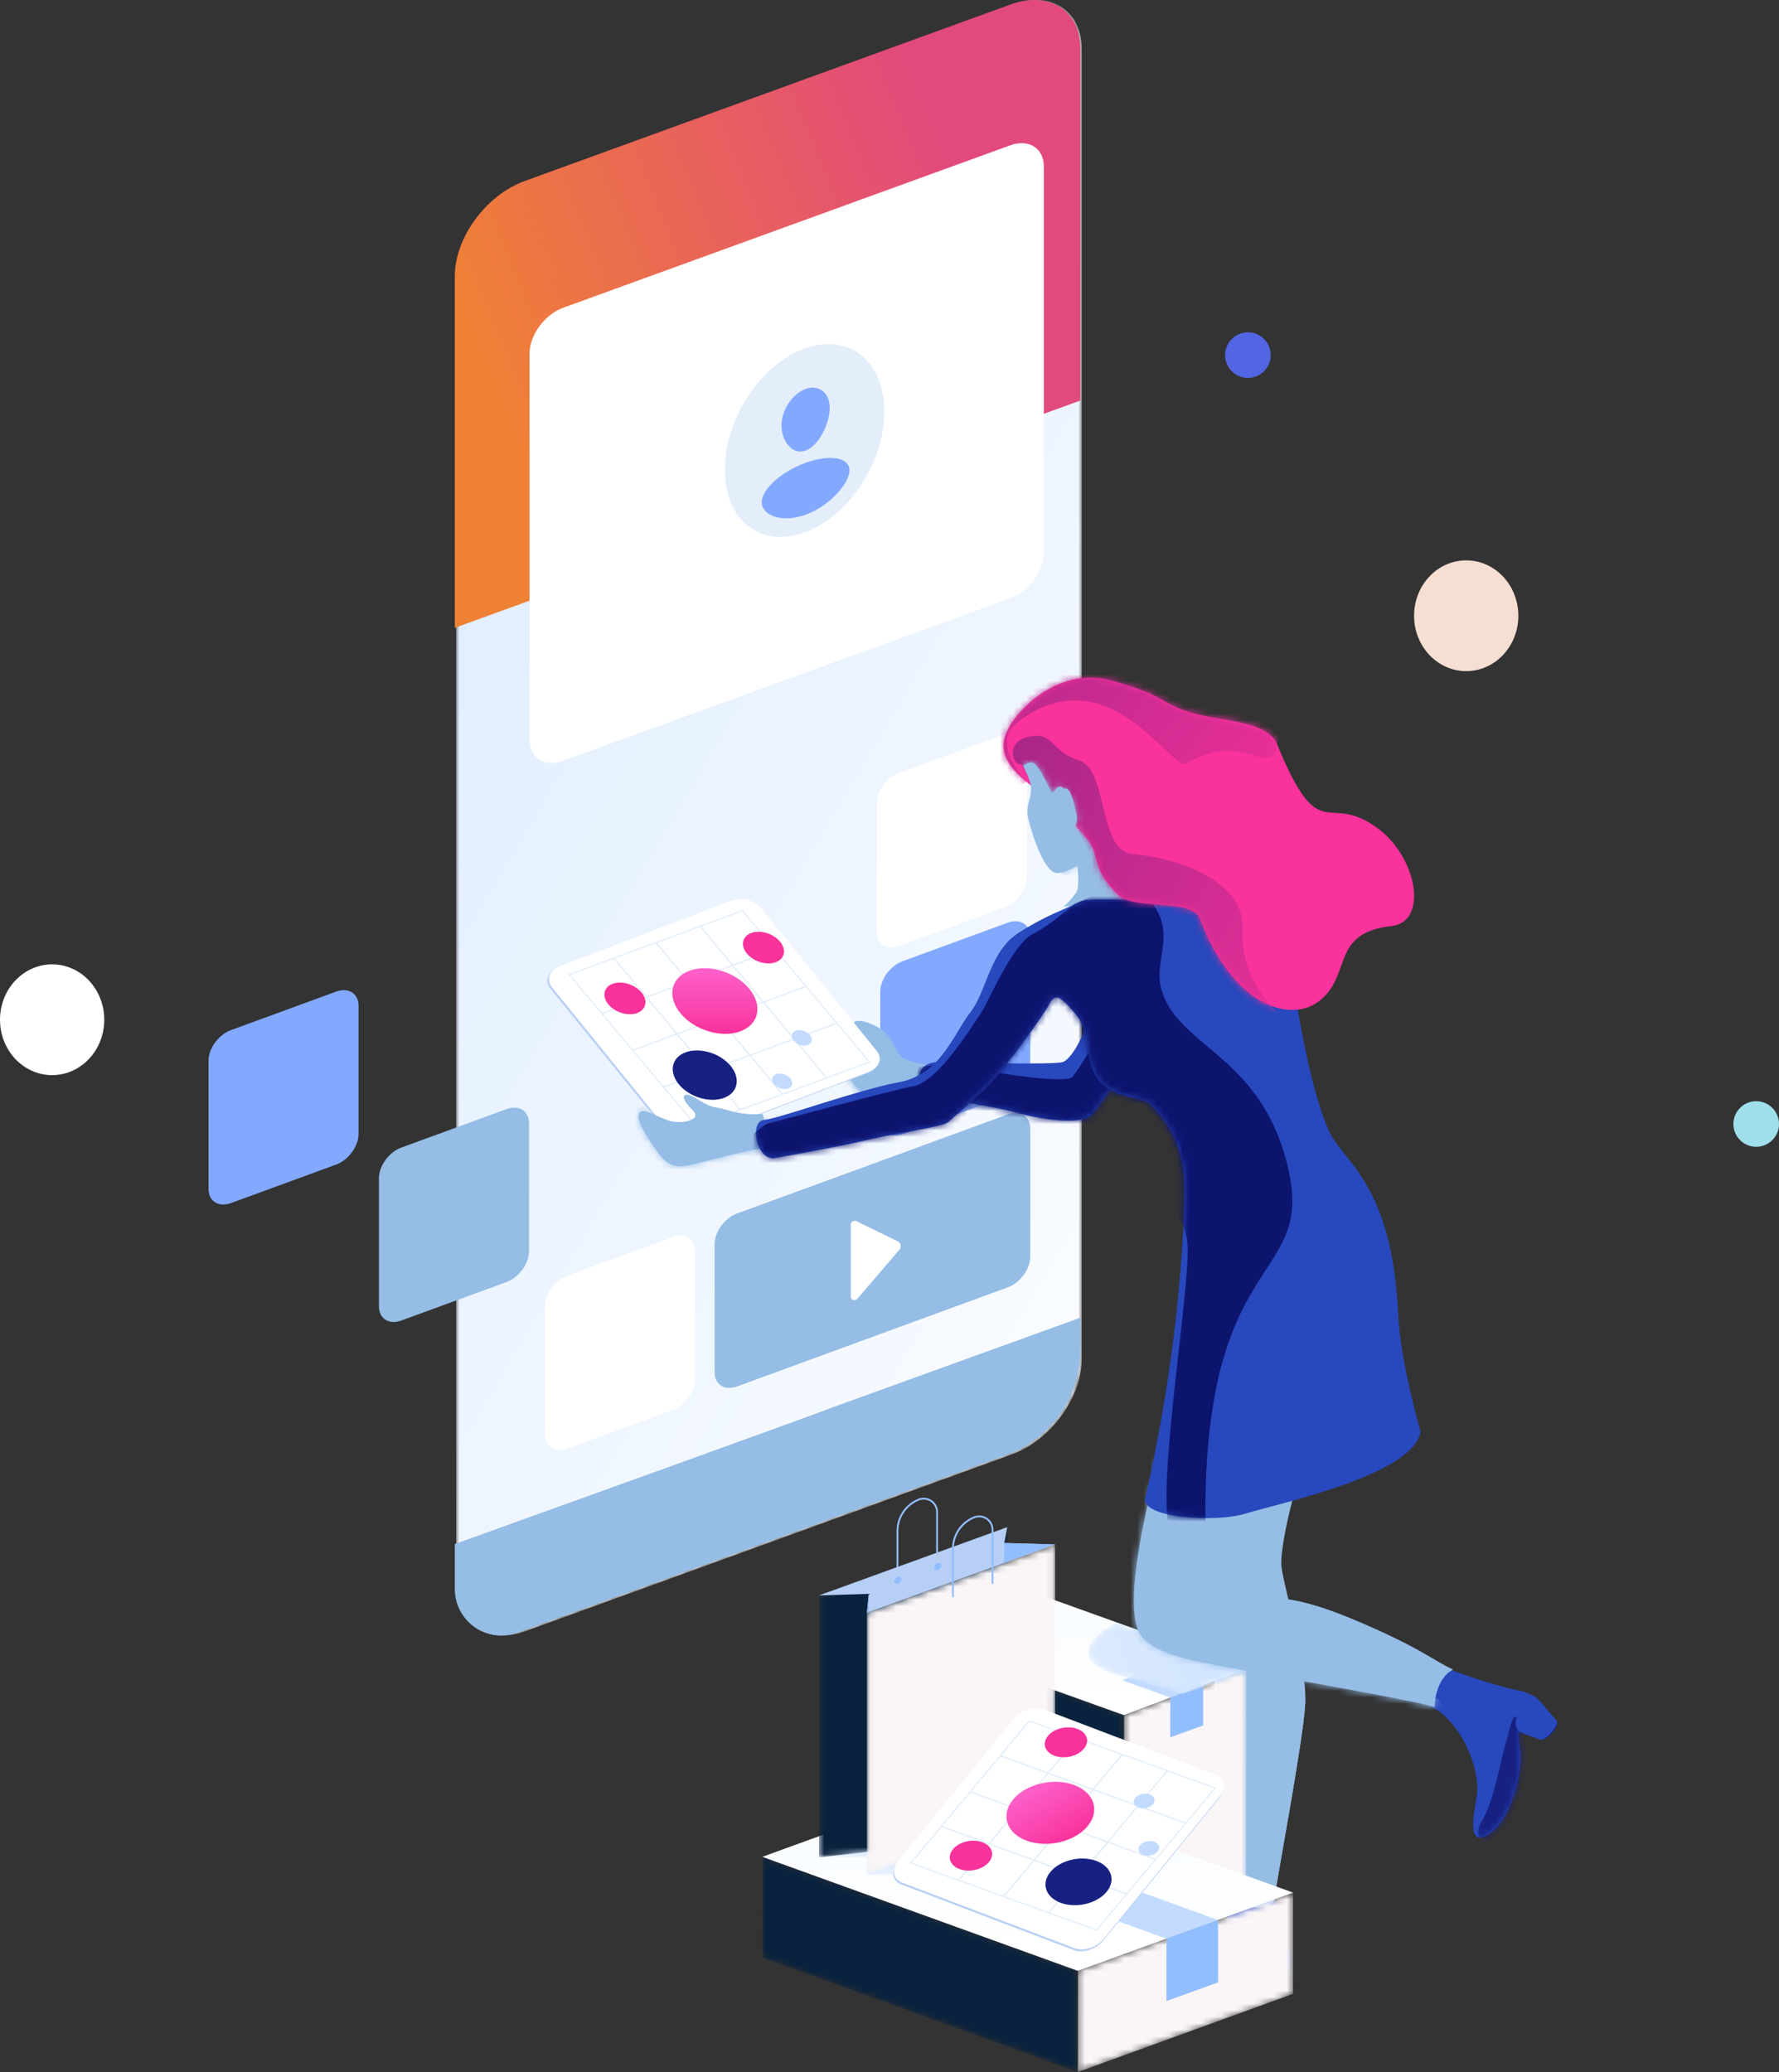 <svg xmlns="http://www.w3.org/2000/svg" width="273" height="318" fill="none"><rect width="100%" height="100%" fill="#333333" stroke="none"/><mask id="a" width="96" height="251" x="70" y="0" maskUnits="userSpaceOnUse" style="mask-type:luminance"><path fill="#fff" fill-rule="evenodd" d="M155.287.69 80.714 27.8C74.797 29.95 70 36.485 70 42.396v201.108c0 5.909 4.797 8.957 10.714 6.806l74.573-27.109c5.917-2.152 10.713-8.687 10.713-14.597V7.496C166 2.87 163.064 0 158.951 0c-1.143 0-2.376.222-3.664.69z" clip-rule="evenodd"/></mask><g mask="url(#a)"><path fill="url(#b)" fill-rule="evenodd" d="M155.287.69 80.714 27.8C74.797 29.95 70 36.485 70 42.396v201.108c0 5.909 4.797 8.957 10.714 6.806l74.573-27.109c5.917-2.152 10.713-8.687 10.713-14.597V7.496C166 2.87 163.064 0 158.951 0c-1.143 0-2.376.222-3.664.69z" clip-rule="evenodd"/></g><path fill="url(#c)" fill-rule="evenodd" d="M165.783 61.47 69.795 96.353V42.375c0-5.907 4.797-12.44 10.713-14.589L155.07.69c5.916-2.15 10.712.895 10.712 6.802V61.47z" clip-rule="evenodd"/><path fill="#fff" fill-rule="evenodd" d="m155.018 91.823-68.584 24.924c-2.858 1.038-5.174-.433-5.174-3.286V54.275c0-2.854 2.316-6.009 5.174-7.047l68.584-24.924c2.858-1.039 5.174.433 5.174 3.286v59.187c0 2.853-2.316 6.008-5.174 7.046z" clip-rule="evenodd"/><path fill="#E3EEFA" fill-rule="evenodd" d="M135.709 63.16c0-7.795-5.481-12.122-12.243-9.665-6.761 2.457-12.242 10.768-12.242 18.563 0 7.796 5.481 12.124 12.242 9.666 6.762-2.457 12.243-10.768 12.243-18.563z" clip-rule="evenodd"/><path fill="#83A9FF" fill-rule="evenodd" d="M127.328 62.616c0-2.357-1.658-3.666-3.703-2.923-2.045.743-3.703 3.257-3.703 5.614 0 2.358 1.658 4.59 3.703 3.846 2.045-.743 3.703-4.18 3.703-6.537zm3.03 9.561c0-1.986-3.015-2.5-6.733-1.15-3.718 1.352-6.732 4.057-6.732 6.043 0 1.986 3.014 3.277 6.732 1.926 3.718-1.351 6.733-4.834 6.733-6.82z" clip-rule="evenodd"/><path fill="#95BDE5" fill-rule="evenodd" d="M127.458 216.098c.005.132-57.663 20.859-57.663 20.859v6.913c0 4.945 4.922 8.385 9.575 6.694l75.156-27.312a17.082 17.082 0 0 0 11.257-16.051v-4.967l-38.325 13.864z" clip-rule="evenodd"/><path fill="#fff" fill-rule="evenodd" d="m137.983 145.166 16.134-5.906c1.902-.697 3.444-2.801 3.444-4.7v-19.666c0-1.899-1.542-2.874-3.444-2.178l-16.134 5.906c-1.902.697-3.444 2.801-3.444 4.7v19.666c0 1.899 1.542 2.874 3.444 2.178zM87.06 222.315l16.135-5.907c1.902-.696 3.444-2.801 3.444-4.7v-19.665c0-1.9-1.542-2.875-3.444-2.179l-16.134 5.907c-1.903.696-3.445 2.8-3.445 4.7v19.666c0 1.899 1.543 2.874 3.445 2.178z" clip-rule="evenodd"/><path fill="#83A9FF" fill-rule="evenodd" d="m154.654 141.603-16.134 5.906c-1.902.697-3.444 2.801-3.444 4.701v19.665c0 1.899 1.542 2.875 3.444 2.178l16.134-5.907c1.902-.696 3.444-2.8 3.444-4.7v-19.665c0-1.899-1.542-2.875-3.444-2.178z" clip-rule="evenodd"/><path fill="#95BDE5" fill-rule="evenodd" d="m77.729 170.21-16.134 5.906c-1.902.697-3.444 2.801-3.444 4.7v19.666c0 1.899 1.542 2.874 3.444 2.178l16.134-5.907c1.901-.696 3.444-2.8 3.444-4.699v-19.666c0-1.899-1.543-2.874-3.444-2.178z" clip-rule="evenodd"/><path fill="#83A9FF" fill-rule="evenodd" d="m51.578 152.185-16.134 5.907c-1.902.696-3.444 2.8-3.444 4.7v19.665c0 1.9 1.542 2.875 3.444 2.179l16.134-5.907c1.902-.696 3.444-2.8 3.444-4.7v-19.666c0-1.899-1.542-2.874-3.444-2.178z" clip-rule="evenodd"/><path fill="#95BDE5" fill-rule="evenodd" d="m154.654 171.026-41.549 15.211c-1.903.696-3.445 2.8-3.445 4.7v19.665c0 1.899 1.542 2.875 3.445 2.178l41.549-15.211c1.902-.695 3.444-2.8 3.444-4.699v-19.666c0-1.899-1.542-2.874-3.444-2.178z" clip-rule="evenodd"/><path fill="#fff" fill-rule="evenodd" d="M130.545 188.005v10.967a.57.57 0 0 0 1.005.371l6.485-7.572a.811.811 0 0 0-.261-1.258l-6.307-3.082a.64.64 0 0 0-.922.574z" clip-rule="evenodd"/><path fill="#94BDE5" fill-rule="evenodd" d="M186 140.741c-1.344 9.93-19.016 28.992-19.9 29.48-.884.488-9.235.081-12.362-.705-3.126-.786-11.622-1.397-14.206-1.376-2.583.021-4.933.457-6.245.127-1.311-.33-3.463-3.358-3.594-4.181-.131-.822-1.581-3.675-.075-4.506 1.158-.64 3.05-.197 3.05-.197s-.229-.645-1.487-1.502c-.854-.583-.245-2.112 3.06-.485 2.546 1.252 2.926 3.201 3.533 4.143.608.943 1.634 1.398 3.946 1.782 2.313.385 14.196-.196 20.659.285 6.464.482 11.595-26.408 14.808-28.758l8.813 5.893z" clip-rule="evenodd"/><path fill="#2848BD" fill-rule="evenodd" d="M192 302.395s.378 1.919.515 2.94c.138 1.021 4.159.725 4.321.06.214-.882 1.218-3.185 1.162-4.145-.057-.958-5.998 1.145-5.998 1.145z" clip-rule="evenodd"/><path fill="#2848BD" fill-rule="evenodd" d="M189.128 291c0 4.774-3.917 7.032-6.07 7.817-2.153.784-4.604 0-6.661 2.061-2.057 2.061 4.408 4.122 7.248 4.122 2.841 0 5.877-2.552 9.404-1.963 3.526.589 5.289-.785 4.897-3.141-.391-2.355-2.252-8.244-2.252-8.244l-6.566-.652z" clip-rule="evenodd"/><mask id="d" width="57" height="36" x="129" y="135" maskUnits="userSpaceOnUse" style="mask-type:luminance"><path fill="#fff" fill-rule="evenodd" d="M162.404 164.094c-3.383-.255-8.251-.215-12.452-.176-3.818.037-7.085.073-8.185-.113-2.309-.388-3.334-.849-3.941-1.803-.608-.953-.987-2.924-3.53-4.192-3.302-1.645-3.91-.099-3.056.491 1.257.868 1.484 1.521 1.484 1.521s-1.889-.449-3.046.199c-1.504.841-.055 3.726.075 4.558.131.832 2.28 3.896 3.59 4.23 1.31.334 3.658-.107 6.239-.128 2.581-.021 11.068.596 14.19 1.392 3.125.795 11.466 1.207 12.349.713.883-.495 18.536-19.778 19.879-29.825L177.197 135c-3.211 2.377-8.336 29.581-14.793 29.094z" clip-rule="evenodd"/></mask><g mask="url(#d)"><path fill="#95BDE5" fill-rule="evenodd" d="M132.725 159.821c2.521 2.549 4.384 4.267 2.475 5.768 2.504.248 19.49.248 22.71.248 3.221 0 10.59-6.016 10.59-6.016l10.809 6.444-16.037 10.555L129 174.435l-5.918-10.047 2.621-5.299 7.022.732z" clip-rule="evenodd"/></g><path fill="#B7CFF5" fill-rule="evenodd" d="m133.059 164.722-26.093 9.992c-1.629.624-3.711.192-4.648-.964l-17.864-22.043c-.938-1.157-.376-2.601 1.253-3.225l26.093-9.992c1.629-.624 3.71-.192 4.648.965l17.864 22.042c.937 1.157.377 2.601-1.253 3.225z" clip-rule="evenodd"/><path fill="#fff" fill-rule="evenodd" d="m133.293 164.518-26.092 9.992c-1.63.625-3.711.192-4.649-.964l-17.863-22.042c-.938-1.158-.378-2.601 1.252-3.226l26.093-9.992c1.629-.624 3.711-.192 4.648.965l17.864 22.042c.937 1.157.377 2.601-1.253 3.225z" clip-rule="evenodd"/><path fill="#E3EEFA" fill-rule="evenodd" d="m87.516 149.621 19.364 23.076 26.398-9.739-19.364-23.076-26.398 9.739zm19.303 23.308-.044-.052-19.59-23.344.132-.048 26.658-9.835 19.633 23.396-.131.048-26.658 9.835z" clip-rule="evenodd"/><path fill="#E3EEFA" fill-rule="evenodd" d="m120.016 168.037-19.436-23.308.164-.138 19.436 23.307-.164.139zm-6.502 2.334-19.436-23.307.163-.138 19.437 23.307-.164.138zm13.31-4.801-19.436-23.308.163-.138 19.437 23.307-.164.139z" clip-rule="evenodd"/><path fill="#E3EEFA" fill-rule="evenodd" d="m101.873 166.939-.074-.201 26.594-9.812.074.202-26.594 9.811zm-4.736-5.643-.073-.202 26.593-9.811.074.202-26.594 9.811zm-4.736-5.643-.074-.202 26.594-9.812.074.202-26.594 9.812z" clip-rule="evenodd"/><path fill="#172182" fill-rule="evenodd" d="M112.087 163.546c1.622 1.933 1.172 4.151-1.003 4.953-2.176.802-5.255-.113-6.876-2.046-1.622-1.933-1.173-4.149 1.003-4.953 2.176-.802 5.254.114 6.876 2.046z" clip-rule="evenodd"/><path fill="#C2DBFF" fill-rule="evenodd" d="M124.284 158.818c.511.609.37 1.308-.315 1.56-.686.253-1.655-.036-2.166-.644-.51-.609-.369-1.307.316-1.56.686-.253 1.655.036 2.165.644zm-3.01 6.667c.511.609.37 1.307-.315 1.559-.686.253-1.655-.035-2.166-.644-.51-.608-.369-1.306.316-1.559.685-.253 1.655.036 2.165.644z" clip-rule="evenodd"/><path fill="#F9329C" fill-rule="evenodd" d="M98.422 152.296c1.04 1.239.751 2.66-.644 3.175-1.394.515-3.368-.073-4.407-1.312-1.04-1.239-.752-2.66.643-3.174 1.395-.515 3.368.072 4.408 1.311zm21.267-7.799c1.039 1.239.751 2.66-.643 3.174-1.395.515-3.369-.072-4.408-1.311-1.04-1.239-.752-2.66.643-3.175 1.395-.514 3.368.073 4.408 1.312z" clip-rule="evenodd"/><path fill="url(#e)" fill-rule="evenodd" d="M114.938 151.696c2.156 2.57 1.559 5.517-1.334 6.585-2.893 1.067-6.985-.151-9.141-2.72-2.156-2.569-1.559-5.517 1.334-6.584 2.892-1.068 6.985.15 9.141 2.719z" clip-rule="evenodd"/><path fill="#95BDE5" fill-rule="evenodd" d="M180.986 200.165c-.199 5.258-.655 9.281-.613 13.323.219 21.434 3.476 24.251 3.896 29.267.499 5.962 2.051 13.518 2.051 14.472 0 .954 2.909 28.104 2.524 33.623-.194 2.783 6.515 2.142 6.713.663.592-4.407 4.406-24.218 4.738-30.047.334-5.829-3.192-17.559-3.636-20.951-.444-3.391 3.253-18.087 5.8-21.078 6.478-7.608 10.959-12.22 9.129-21.758-1.83-9.539-30.602 2.486-30.602 2.486z" clip-rule="evenodd"/><path fill="#95BDE5" fill-rule="evenodd" d="M180.986 200.165c-.199 5.258-.655 9.281-.613 13.323.219 21.434 3.476 24.251 3.896 29.267.499 5.962 2.051 13.518 2.051 14.472 0 .954 2.909 28.104 2.524 33.623-.194 2.783 6.515 2.142 6.713.663.592-4.407 4.406-24.218 4.738-30.047.334-5.829-6.076-16.513-6.519-19.905-.444-3.392 6.136-19.133 8.683-22.124 6.478-7.608 10.959-12.22 9.129-21.758-1.83-9.539-30.602 2.486-30.602 2.486z" clip-rule="evenodd"/><mask id="f" width="20" height="40" x="172" y="256" maskUnits="userSpaceOnUse" style="mask-type:luminance"><path fill="#fff" fill-rule="evenodd" d="m172.488 263.213-.032 32.358 18.758-7.084.033-32.358-18.759 7.084z" clip-rule="evenodd"/></mask><g mask="url(#f)"><path fill="#FAF5F6" fill-rule="evenodd" d="m172.488 263.213-.032 32.358 18.758-7.084.033-32.358-18.759 7.084z" clip-rule="evenodd"/></g><mask id="g" width="42" height="48" x="131" y="248" maskUnits="userSpaceOnUse" style="mask-type:luminance"><path fill="#fff" fill-rule="evenodd" d="m172.488 263.213-.032 32.358-40.635-14.747.032-32.197 40.635 14.586z" clip-rule="evenodd"/></mask><g mask="url(#g)"><path fill="#09223D" fill-rule="evenodd" d="m172.488 263.213-.032 32.358-40.635-14.747.032-32.197 40.635 14.586z" clip-rule="evenodd"/></g><path fill="#fff" fill-rule="evenodd" d="m172.472 263.213 18.759-7.084-40.636-14.586-18.759 7.084 40.636 14.586z" clip-rule="evenodd"/><mask id="h" width="61" height="23" x="131" y="241" maskUnits="userSpaceOnUse" style="mask-type:luminance"><path fill="#fff" fill-rule="evenodd" d="m172.472 263.213 18.759-7.084-40.636-14.586-18.759 7.084 40.636 14.586z" clip-rule="evenodd"/></mask><g mask="url(#h)"><path fill="url(#i)" fill-rule="evenodd" d="m172.472 263.213 18.759-7.084-40.636-14.586-18.759 7.084 40.636 14.586z" clip-rule="evenodd"/></g><path fill="#C2DBFF" fill-rule="evenodd" d="m179.584 260.527 5.048-1.834-7.4-2.674-5.048 1.834 7.4 2.674z" clip-rule="evenodd"/><path fill="#91BEFF" fill-rule="evenodd" d="m179.584 260.527 5.048-1.834v6.105l-5.048 1.834v-6.105z" clip-rule="evenodd"/><mask id="j" width="34" height="28" x="165" y="290" maskUnits="userSpaceOnUse" style="mask-type:luminance"><path fill="#fff" fill-rule="evenodd" d="M165.416 302.459 165.4 318l33.019-11.995.016-15.541-33.019 11.995z" clip-rule="evenodd"/></mask><g mask="url(#j)"><path fill="#FAF5F6" fill-rule="evenodd" d="M165.416 302.459 165.4 318l33.019-11.995.016-15.541-33.019 11.995z" clip-rule="evenodd"/></g><mask id="k" width="49" height="34" x="117" y="284" maskUnits="userSpaceOnUse" style="mask-type:luminance"><path fill="#fff" fill-rule="evenodd" d="M117 300.432 165.4 318l.016-15.541-48.4-17.491-.016 15.464z" clip-rule="evenodd"/></mask><g mask="url(#k)"><path fill="#09223D" fill-rule="evenodd" d="M117 300.432 165.4 318l.016-15.541-48.4-17.491-.016 15.464z" clip-rule="evenodd"/></g><path fill="#fff" fill-rule="evenodd" d="m117.008 284.968 48.4 17.491 33.019-11.995-48.4-17.491-33.019 11.995z" clip-rule="evenodd"/><mask id="l" width="82" height="31" x="117" y="272" maskUnits="userSpaceOnUse" style="mask-type:luminance"><path fill="#fff" fill-rule="evenodd" d="m117.008 284.968 48.4 17.491 33.019-11.995-48.4-17.491-33.019 11.995z" clip-rule="evenodd"/></mask><g mask="url(#l)"><path fill="url(#m)" fill-rule="evenodd" d="m117.008 284.968 48.4 17.491 33.019-11.995-48.4-17.491-33.019 11.995z" clip-rule="evenodd"/></g><path fill="#C2DBFF" fill-rule="evenodd" d="m178.999 297.534 7.918-2.876-11.606-4.194-7.917 2.876 11.605 4.194z" clip-rule="evenodd"/><path fill="#91BEFF" fill-rule="evenodd" d="m178.999 297.534 7.917-2.876v9.574l-7.917 2.876v-9.574z" clip-rule="evenodd"/><mask id="n" width="48" height="14" x="125" y="274" maskUnits="userSpaceOnUse" style="mask-type:luminance"><path fill="#fff" fill-rule="evenodd" d="m153.11 274.245 11.089 3.931 8.289 3.006-18.876 6.534h-20.581v-2.666h-7.35l27.429-10.805z" clip-rule="evenodd"/></mask><g mask="url(#n)"><path fill="url(#o)" fill-rule="evenodd" d="M125.681 285.05h7.35v2.666h20.581l18.876-6.534-8.289-3.006-11.089-3.931-27.429 10.805z" clip-rule="evenodd"/></g><path fill="#91BEFF" fill-rule="evenodd" d="M137.861 240.907h-.286v-5.914a5.378 5.378 0 0 1 3.305-4.963 2.211 2.211 0 0 1 2.077.193c.617.409.987 1.093.987 1.832v6.81h-.286v-6.81c0-.643-.321-1.239-.859-1.594a1.918 1.918 0 0 0-1.807-.169 5.093 5.093 0 0 0-3.131 4.701v5.914z" clip-rule="evenodd"/><mask id="p" width="30" height="52" x="125" y="234" maskUnits="userSpaceOnUse" style="mask-type:luminance"><path fill="#fff" fill-rule="evenodd" d="M125.681 244.848v40.202l10.528-1.211 18.361-9.267V234.37l-28.889 10.478z" clip-rule="evenodd"/></mask><g mask="url(#p)"><path fill="#09223D" fill-rule="evenodd" d="M125.681 244.848v40.202l10.528-1.211 18.361-9.267V234.37l-28.889 10.478z" clip-rule="evenodd"/></g><path fill="#B7CFF5" fill-rule="evenodd" d="m161.921 237.036-28.89 10.478.291-2.904-7.641.238 28.889-10.478-.459 2.444 7.81.222z" clip-rule="evenodd"/><path fill="#91BEFF" fill-rule="evenodd" d="m154.112 236.796-.018 3.061 7.827-2.839-7.809-.222z" clip-rule="evenodd"/><mask id="q" width="29" height="51" x="133" y="237" maskUnits="userSpaceOnUse" style="mask-type:luminance"><path fill="#fff" fill-rule="evenodd" d="M133.031 247.514v40.201l28.89-10.477v-40.202l-28.89 10.478z" clip-rule="evenodd"/></mask><g mask="url(#q)"><path fill="#FAF5F6" fill-rule="evenodd" d="M133.031 247.514v40.201l28.89-10.477v-40.202l-28.89 10.478z" clip-rule="evenodd"/></g><path fill="#91BEFF" fill-rule="evenodd" d="M133.322 244.61v2.798l-.291.106.291-2.904zm4.804-1.77c.232-.252.269-.594.082-.766-.186-.172-.527-.107-.759.144-.232.251-.269.593-.082.766.187.171.526.107.759-.144zm6.108-2.11c.232-.251.269-.594.082-.766-.187-.171-.526-.107-.759.144-.232.251-.269.594-.082.766.187.172.526.107.759-.144zm1.998 4.421a.142.142 0 0 1-.143-.143v-7.291a5.375 5.375 0 0 1 3.306-4.964 2.207 2.207 0 0 1 3.063 2.025v8.189a.143.143 0 0 1-.286 0v-8.189a1.92 1.92 0 0 0-2.666-1.763 5.093 5.093 0 0 0-3.131 4.702v7.291c0 .08-.064.143-.143.143z" clip-rule="evenodd"/><path fill="#B7CFF5" fill-rule="evenodd" d="m186.99 276.086-17.669 21.706c-1.104 1.356-3.126 2.026-4.517 1.497l-26.496-10.081c-1.391-.529-1.624-2.057-.52-3.412l17.669-21.706c1.104-1.356 3.125-2.026 4.517-1.497l26.496 10.08c1.39.529 1.623 2.058.52 3.413z" clip-rule="evenodd"/><path fill="#fff" fill-rule="evenodd" d="m187.092 275.793-17.67 21.706c-1.103 1.356-3.125 2.025-4.516 1.496l-26.496-10.08c-1.391-.529-1.624-2.057-.521-3.412l17.67-21.707c1.103-1.355 3.125-2.025 4.516-1.496l26.496 10.08c1.391.529 1.624 2.057.521 3.413z" clip-rule="evenodd"/><path fill="#E3EEFA" fill-rule="evenodd" d="m139.926 285.872 28.314 10.222 18.061-21.641-28.314-10.221-18.061 21.64zm28.377 10.452-.065-.022-28.642-10.34.09-.107 18.238-21.853 28.707 10.362-.09.108-18.238 21.852z" clip-rule="evenodd"/><path fill="#E3EEFA" fill-rule="evenodd" d="m177.32 285.486-28.492-10.385.073-.202 28.493 10.385-.074.202zm-4.481 5.274-28.492-10.384.073-.202 28.493 10.384-.074.202zM182 279.943l-28.492-10.384.073-.202 28.492 10.384-.073.202z" clip-rule="evenodd"/><path fill="#E3EEFA" fill-rule="evenodd" d="m161.023 293.631-.165-.137 18.195-21.801.165.138-18.195 21.8zm-6.924-2.499-.165-.138 18.194-21.8.165.137-18.194 21.801zm-6.925-2.5-.165-.137 18.195-21.801.165.137-18.195 21.801z" clip-rule="evenodd"/><path fill="#172182" fill-rule="evenodd" d="M168.199 285.582c2.371.856 3.086 2.996 1.598 4.779-1.489 1.784-4.618 2.536-6.989 1.68-2.372-.856-3.087-2.995-1.598-4.779 1.488-1.784 4.617-2.536 6.989-1.68z" clip-rule="evenodd"/><path fill="#C2DBFF" fill-rule="evenodd" d="M176.43 275.386c.747.27.972.944.503 1.505-.469.562-1.454.799-2.2.529-.747-.27-.973-.943-.504-1.505.469-.562 1.454-.798 2.201-.529zm.71 7.266c.747.269.972.943.504 1.504-.469.562-1.454.799-2.201.529-.747-.269-.972-.943-.503-1.504.468-.562 1.454-.799 2.2-.529z" clip-rule="evenodd"/><path fill="#F9329C" fill-rule="evenodd" d="M150.727 282.716c1.52.549 1.979 1.921 1.024 3.064-.954 1.144-2.96 1.626-4.48 1.077-1.52-.549-1.979-1.92-1.024-3.064.954-1.143 2.96-1.626 4.48-1.077zm14.573-17.393c1.52.549 1.979 1.92 1.025 3.064-.955 1.143-2.961 1.625-4.48 1.077-1.521-.549-1.979-1.921-1.025-3.064.954-1.144 2.96-1.626 4.48-1.077z" clip-rule="evenodd"/><path fill="url(#r)" fill-rule="evenodd" d="M164.766 273.921c3.152 1.138 4.103 3.982 2.124 6.354-1.979 2.371-6.139 3.371-9.291 2.233-3.153-1.138-4.104-3.982-2.124-6.354 1.978-2.371 6.138-3.371 9.291-2.233z" clip-rule="evenodd"/><path fill="#94BDE5" fill-rule="evenodd" d="M117.044 170.966c-3.98.238-5.365-.754-7.154-1.003-1.788-.251-3.531-1.963-4.425-1.963-.894 0-.715.878.849 2.414 1.565 1.537-1.947 2.193-3.784 1.537-1.838-.657-3.934-1.976-4.411-1.156-.477.819.536 2.751 2.026 4.916 1.49 2.167 2.563 3.63 5.007 3.22 2.444-.41 11.332-3.045 12.461-2.609 1.128.436-.569-5.356-.569-5.356z" clip-rule="evenodd"/><mask id="s" width="20" height="11" x="98" y="168" maskUnits="userSpaceOnUse" style="mask-type:luminance"><path fill="#fff" fill-rule="evenodd" d="M106.314 170.414c1.565 1.537-1.947 2.194-3.784 1.537-1.838-.657-3.934-1.976-4.411-1.156-.477.819.536 2.751 2.026 4.917 1.49 2.165 2.563 3.629 5.007 3.219 2.443-.41 11.332-3.045 12.461-2.609 1.128.436-.569-5.356-.569-5.356-3.98.239-5.366-.754-7.154-1.003-1.788-.251-3.531-1.963-4.425-1.963-.894 0-.715.878.849 2.414z" clip-rule="evenodd"/></mask><g mask="url(#s)"><path fill="#95BDE5" fill-rule="evenodd" d="M99.927 170.864c2.876 2.824 5.387 4.052 8.073 3.091 2.687-.96 9.856-2.529 9.856-2.529l2.436 6.802-23.305 6.088-5.067-13.111 6.08-2.342 1.927 2.001z" clip-rule="evenodd"/></g><mask id="t" width="25" height="11" x="167" y="249" maskUnits="userSpaceOnUse" style="mask-type:luminance"><path fill="#fff" fill-rule="evenodd" d="M171.838 257.16c6.523 1.757 9.593 2.84 9.593 2.84L192 256.325 171.314 249c-5.678 3.182-5.999 6.405.524 8.16z" clip-rule="evenodd"/></mask><g mask="url(#t)"><path fill="url(#u)" fill-rule="evenodd" d="M171.838 257.16c6.523 1.757 9.593 2.84 9.593 2.84L192 256.325 171.314 249c-5.678 3.182-5.999 6.405.524 8.16z" clip-rule="evenodd"/></g><path fill="#2848BD" fill-rule="evenodd" d="M218.979 261.675c4.355 1.457 7.916 8.444 7.712 13.218-.08 1.857-1.808 7.752.816 7.049 3.746-1.004 6.325-9.166 5.746-13.63-.367-2.826-.321-2.056 1.534-4.233 1.986-2.331 1.722-4.015-2.207-4.754-3.754-.706-10.695-3.325-10.695-3.325L218 257.927l.979 3.748z" clip-rule="evenodd"/><mask id="v" width="18" height="26" x="218" y="256" maskUnits="userSpaceOnUse" style="mask-type:luminance"><path fill="#fff" fill-rule="evenodd" d="m218 257.927.979 3.748c4.355 1.457 7.916 8.444 7.712 13.218-.08 1.857-1.808 7.752.816 7.049 3.746-1.003 6.325-9.166 5.746-13.63-.367-2.826-.321-2.056 1.534-4.233 1.986-2.332 1.722-4.016-2.207-4.754-3.753-.707-10.695-3.325-10.695-3.325L218 257.927z" clip-rule="evenodd"/></mask><g mask="url(#v)"><path fill="#172182" fill-rule="evenodd" d="M232.36 263.438c-.784 1.554-.913 3.01-1.173 3.73-.828 2.297-1.715 8.765-3.802 12.356-2.552 4.394 4.773 4.08 5.373 4.655.6.576 2.071-3.106 2.071-3.106l4.176-14.444-6.645-3.191z" clip-rule="evenodd"/></g><path fill="#95BDE5" fill-rule="evenodd" d="M203.98 193c10.637 12.253-17.539 51.638-13.445 52.089 4.094.451 6.548-.978 17.054 3.404 10.506 4.38 12.85 6.678 15.411 7.726-2.86 1.485-2.86 5.781-2.86 5.781-1.887-.814-23.34-4.533-30.596-5.891-7.256-1.358-11.592-2.194-14.116-4.702-5.199-5.163 5.471-37.856 5.471-37.856L203.98 193z" clip-rule="evenodd"/><mask id="w" width="49" height="69" x="174" y="193" maskUnits="userSpaceOnUse" style="mask-type:luminance"><path fill="#fff" fill-rule="evenodd" d="M180.9 213.551s-10.671 32.693-5.472 37.856c2.524 2.508 6.86 3.344 14.116 4.702 7.256 1.358 28.709 5.077 30.597 5.891 0 0 0-4.296 2.859-5.781-2.561-1.049-4.905-3.346-15.411-7.726-7.939-3.311-11.28-3.305-14.205-3.298-.946.002-1.848.004-2.848-.106-4.094-.451 24.081-39.836 13.444-52.089l-23.08 20.551z" clip-rule="evenodd"/></mask><g mask="url(#w)"><path fill="#95BDE5" fill-rule="evenodd" d="M204.485 190.843c8.635 20.299-6.081 36.131-7.898 38.722-1.817 2.591-2.033 2.252-4.336 3.288-2.303 1.037-6.332 1.554-6.908 2.341-.576.787-3.67 12.042-2.993 13.054 1.149 1.717 5.728 6.369 12.492 7.727 6.765 1.358 25.948 4.794 25.948 4.794l11.436 20.219-77.792-20.219 3.199-49.913 46.852-20.013z" clip-rule="evenodd"/></g><path fill="#2848BD" fill-rule="evenodd" d="M145.433 162.998c-4.883-.474-4.705 2.497-4.171 4.07.534 1.573 9.079 2.156 14.657 3.67 5.578 1.515 10.295 1.661 11.512.466 1.216-1.194 4.569-6.583 4.569-6.583L167.312 156s-2.369 6.738-4.464 7.049c-2.629.389-17.415-.051-17.415-.051z" clip-rule="evenodd"/><mask id="x" width="31" height="16" x="141" y="156" maskUnits="userSpaceOnUse" style="mask-type:luminance"><path fill="#fff" fill-rule="evenodd" d="M162.848 163.049c-2.629.39-17.415-.05-17.415-.05-4.883-.474-4.705 2.496-4.171 4.069.534 1.573 9.079 2.156 14.657 3.67 5.578 1.515 10.295 1.66 11.512.466 1.216-1.194 4.569-6.582 4.569-6.582L167.312 156s-2.369 6.739-4.464 7.049z" clip-rule="evenodd"/></mask><g mask="url(#x)"><path fill="#0D146E" fill-rule="evenodd" d="M141 163.792c2.489-.37 4.105-.675 8.466.208 4.361.884 14.086 2.26 15.042 1.32.957-.939 5.297-8.3 5.297-8.3l16.427 6.378L172 182.972l-34.832-6.233L141 163.792z" clip-rule="evenodd"/></g><path fill="#95BDE5" fill-rule="evenodd" d="M163 139.228s.599-.174 2.111-2.179c.862-1.143-.134-5.927-.014-8.298.121-2.372 4.661-4.906 5.898-3.185 1.237 1.722 4.862 7.931 6.678 8.027 1.816.094 2.915.279 4.176 5.208 1.069 4.185-3.772 6.752-6.759 4.153-2.986-2.6-8.852-3.906-11.491-3.9l-.599.174z" clip-rule="evenodd"/><mask id="y" width="19" height="19" x="163" y="125" maskUnits="userSpaceOnUse" style="mask-type:luminance"><path fill="#fff" fill-rule="evenodd" d="M165.098 128.751c-.121 2.371.876 7.155.014 8.298-1.512 2.005-2.112 2.179-2.112 2.179l.6-.174c2.639-.006 8.504 1.3 11.491 3.9 2.986 2.599 7.827.032 6.757-4.153-1.259-4.929-2.36-5.114-4.175-5.209-1.816-.095-5.441-6.305-6.678-8.026-.284-.396-.742-.566-1.281-.566-1.808 0-4.524 1.923-4.616 3.751z" clip-rule="evenodd"/></mask><g mask="url(#y)"><path fill="#95BDE5" fill-rule="evenodd" d="M166.139 129.781c2.193 2.717.654 8.117-2.539 9.272-3.266 1.182 18.067 7.655 18.067 7.655l3.402-8.429s-6.772-.619-9.693-2.139c-4.897-2.548-6.472-12.518-6.472-12.518l-3.397-.283-2.944 3.225 3.576 3.217z" clip-rule="evenodd"/></g><path fill="#2848BD" fill-rule="evenodd" d="M117.252 171.872c2.343-.204 14.322-4.606 20.727-5.787 6.405-1.181 8.379-7.457 10.927-10.717 2.549-3.26 2.934-9.371 7.428-12.224 4.494-2.853 6.962-3.493 9.241-4.695 1.668-.879 7.841.067 11.44-.87.976-.254.493-3.579 1.3-3.579 3.782 0 8.001 1.972 10.221 4.906 2.22 2.934 8.316 1.285 9.219 7.367 1.303 8.768 3.299 20.719 6.085 27.081 2.257 5.153 9.782 7.936 10.741 28.557.335 7.21 3.419 17.826 3.419 17.826-1.185 6.655-21.355 10.883-26.759 12.526-5.112 1.554-16.139.589-15.486-2.309 3.051-13.53 5.579-29.651 6.013-46.429.129-4.998-.955-9.816-5.25-14.073-1.108-1.098-5.863-.806-8.083-3.903-2.22-3.096-.93-7.002-3.396-9.936-2.467-2.934-3.142-3.178-4.046-1.467-.905 1.711-6.619 9.738-9.538 12.632-2.919 2.893-5.18 4.686-5.92 5.419-.74.734-8.531 1.807-11.671 2.576-3.86.947-10.85 2.231-14.913 2.95-2.88.51-4.042-5.648-1.699-5.851z" clip-rule="evenodd"/><mask id="z" width="102" height="99" x="116" y="134" maskUnits="userSpaceOnUse" style="mask-type:luminance"><path fill="#fff" fill-rule="evenodd" d="M177.015 137.579c-1.827.475-4.317.466-6.545.456-2.161-.009-4.074-.019-4.895.414-2.278 1.202-4.747 1.842-9.24 4.695-4.494 2.852-4.88 8.964-7.428 12.224-2.55 3.26-4.522 9.535-10.928 10.717-6.405 1.181-18.384 5.582-20.727 5.787-2.343.203-1.181 6.361 1.698 5.851 4.064-.719 11.055-2.003 14.914-2.949 3.14-.77 10.932-1.843 11.671-2.577.741-.733 3.001-2.526 5.92-5.419s8.633-10.921 9.538-12.632c.905-1.712 1.579-1.467 4.046 1.467 2.466 2.934 1.176 6.839 3.396 9.936 2.22 3.097 6.976 2.805 8.083 3.903 4.296 4.257 5.379 9.075 5.25 14.073-.434 16.779-2.962 32.899-6.013 46.428-.653 2.899 10.374 3.864 15.486 2.309 5.404-1.642 25.574-5.87 26.759-12.526 0 0-3.084-10.616-3.419-17.825-.958-20.622-8.485-23.404-10.741-28.556-2.786-6.364-4.782-18.315-6.085-27.082-.903-6.082-6.999-4.433-9.219-7.367-2.22-2.934-6.439-4.906-10.221-4.906-.807 0-.324 3.325-1.3 3.579z" clip-rule="evenodd"/></mask><g mask="url(#z)"><path fill="#172182" fill-rule="evenodd" d="M159.833 140.825v.001-.001z" clip-rule="evenodd"/></g><mask id="A" width="102" height="99" x="116" y="134" maskUnits="userSpaceOnUse" style="mask-type:luminance"><path fill="#fff" fill-rule="evenodd" d="M177.015 137.579c-1.827.475-4.317.466-6.545.456-2.161-.009-4.074-.019-4.895.414-2.278 1.202-4.747 1.842-9.24 4.695-4.494 2.852-4.88 8.964-7.428 12.224-2.55 3.26-4.522 9.535-10.928 10.717-6.405 1.181-18.384 5.582-20.727 5.787-2.343.203-1.181 6.361 1.698 5.851 4.064-.719 11.055-2.003 14.914-2.949 3.14-.77 10.932-1.843 11.671-2.577.741-.733 3.001-2.526 5.92-5.419s8.633-10.921 9.538-12.632c.905-1.712 1.579-1.467 4.046 1.467 2.466 2.934 1.176 6.839 3.396 9.936 2.22 3.097 6.976 2.805 8.083 3.903 4.296 4.257 5.379 9.075 5.25 14.073-.434 16.779-2.962 32.899-6.013 46.428-.653 2.899 10.374 3.864 15.486 2.309 5.404-1.642 25.574-5.87 26.759-12.526 0 0-3.084-10.616-3.419-17.825-.958-20.622-8.485-23.404-10.741-28.556-2.786-6.364-4.782-18.315-6.085-27.082-.903-6.082-6.999-4.433-9.219-7.367-2.22-2.934-6.439-4.906-10.221-4.906-.807 0-.324 3.325-1.3 3.579z" clip-rule="evenodd"/></mask><g mask="url(#A)"><path fill="#0D146E" fill-rule="evenodd" d="M118.064 172.337c2.85-.652 18.198-4.89 22.145-5.651 3.946-.76 9.499-10.051 10.422-11.355.924-1.304 4.608-10.268 7.809-11.953 3.201-1.684 6.409-4.667 6.409-4.667l8.075-3.378c-2.919-1.873 0 0 0 0 9.415 6.044 3.839 11.055 5.264 16.379 2.293 8.567 14.21 10.037 18.792 25.013 6.622 21.641-13.688 12.222-11.899 61.419.185 5.084 3.435-4.856-3.85-1.815-5.546 2.314 1.024-34.263 1.024-44.471 0-7.805-7.765-12.295-20.889-11.172-19.503 1.67-58.485 7.649-58.485 7.649s12.333-15.346 15.183-15.998z" clip-rule="evenodd"/></g><path fill="#F9329C" fill-rule="evenodd" d="M157.511 119.981c-4.144-3.425-4.013-5.804-2.682-8.33 1.517-2.877 7.736-9.458 15.869-7.181 8.132 2.279 6.778 3.047 11.335 4.661 4.557 1.615 12.346 1.209 13.954 5.116 6.738 16.379 7.586 6.852 15.66 13.044 5.859 4.495 7.515 14.207 1.891 14.829-9.598 1.059-5.897 7.76-11.306 11.661-4.441 3.203-13.102.484-18.124-12.843-1.159-3.078-10.222-1.205-12.576-3.633-3.191-3.29-2.908-4.425-3.765-7.004-.795-2.39-9.181-9.432-10.256-10.32z" clip-rule="evenodd"/><mask id="B" width="63" height="51" x="154" y="104" maskUnits="userSpaceOnUse" style="mask-type:luminance"><path fill="#fff" fill-rule="evenodd" d="M154.83 111.652c-1.332 2.525-1.464 4.904 2.682 8.329 1.074.889 9.46 7.93 10.255 10.32.857 2.579.573 3.714 3.765 7.004 2.354 2.428 11.416.554 12.576 3.633 5.022 13.327 13.683 16.046 18.124 12.843 5.409-3.901 1.708-10.602 11.306-11.662 5.624-.621 3.968-10.333-1.891-14.827-8.073-6.193-8.922 3.335-15.66-13.045-1.607-3.907-9.398-3.501-13.954-5.115-4.557-1.615-3.204-2.383-11.335-4.661a12.43 12.43 0 0 0-3.365-.471c-6.45.001-11.204 5.186-12.503 7.652z" clip-rule="evenodd"/></mask><g mask="url(#B)"><path fill="url(#C)" fill-rule="evenodd" d="M156.75 117.261c-1.397.431-2.493-3.425 1.05-4.167 4.128-.864 3.136 2.109 7.738 3.591 4.603 1.481 2.893 13.847 8.242 14.384 10.072 1.012 16.675 5.471 16.887 10.673.087 2.113-1.279 11.4 12.229 18.456 2.36 1.233-42.446-20.469-42.446-20.469l-1.412-18.383-2.288-4.085z" clip-rule="evenodd"/></g><mask id="D" width="63" height="51" x="154" y="104" maskUnits="userSpaceOnUse" style="mask-type:luminance"><path fill="#fff" fill-rule="evenodd" d="M154.83 111.652c-1.332 2.525-1.464 4.904 2.682 8.329 1.074.889 9.46 7.93 10.255 10.32.857 2.579.573 3.714 3.765 7.004 2.354 2.428 11.416.554 12.576 3.633 5.022 13.327 13.683 16.046 18.124 12.843 5.409-3.901 1.708-10.602 11.306-11.662 5.624-.621 3.968-10.333-1.891-14.827-8.073-6.193-8.922 3.335-15.66-13.045-1.607-3.907-9.398-3.501-13.954-5.115-4.557-1.615-3.204-2.383-11.335-4.661a12.43 12.43 0 0 0-3.365-.471c-6.45.001-11.204 5.186-12.503 7.652z" clip-rule="evenodd"/></mask><g mask="url(#D)"><path fill="url(#E)" fill-rule="evenodd" d="M157.511 119.981c-5.126-5.969-2.496-8.343-.944-9.466 13.848-10.016 23.237 8.123 25.571 6.657 8.326-5.227 13.193 2.582 13.849-2.925.852-7.153-9.936-23.302-9.936-23.302l-36.725 18.323-2.536 7.574s5.139 4.566 6.423 4.808c1.285.242 4.298-1.669 4.298-1.669z" clip-rule="evenodd"/></g><path fill="#95BDE5" fill-rule="evenodd" d="M164.216 122.403c.657 1.238 1.541 3.044.674 4.586 1.815 1.823 2.259 4.844 2.07 4.953-2.747 1.594-3.459 1.882-4.526 2.046-2.28.349-4.317-6.922-4.626-8.284-.494-2.168.402-2.577.401-4.77-.001-1.241-1.209-3.411-1.209-3.411 1.583-1.052 1.895-.868 4.282 3.882.577 1.149.93-2.784 2.934.998z" clip-rule="evenodd"/><mask id="F" width="10" height="17" x="157" y="117" maskUnits="userSpaceOnUse" style="mask-type:luminance"><path fill="#fff" fill-rule="evenodd" d="M157 117.524s1.207 2.169 1.208 3.411c.002 2.192-.894 2.601-.401 4.77.31 1.361 2.347 8.632 4.626 8.283 1.068-.164 1.779-.452 4.527-2.045.189-.11-.255-3.131-2.07-4.954.866-1.542-.017-3.347-.674-4.585-1.209-2.28-1.817-1.756-2.235-1.232-.276.345-.47.69-.699.234-1.665-3.314-2.321-4.406-3.102-4.406-.339.001-.701.205-1.18.524z" clip-rule="evenodd"/></mask><g mask="url(#F)"><path fill="#95BDE5" fill-rule="evenodd" d="M166.839 137.208c-3.866-1.462-10.182-10.753-6.905-15.179.737-.996-1.725-1.094-2.934-4.505-.999-2.821-.068-6.067-.963-6.913l5.814-2.15c.378-.047 23.38 35.702 4.988 28.747z" clip-rule="evenodd"/></g><path fill="#95BDE5" fill-rule="evenodd" d="M163.106 123.022c-.399-2.116.416-2.371.94-1.677.524.693 1.606 4.077.155 3.61-.641-.207-.991-1.381-1.095-1.933z" clip-rule="evenodd"/><path fill="#172182" fill-rule="evenodd" d="M238.949 264.211c-1.001-1.781-3.492 2.088-3.04 2.543 1.077 1.084 3.471-1.775 3.04-2.543z" clip-rule="evenodd"/><path fill="#2848BD" fill-rule="evenodd" d="M233.191 265.762c.665.459 2.009.698 3 1.183.991.484 3.195-2.353 2.681-2.874-.682-.69-2.679-3.359-3.572-3.874-.893-.515-3.985 4.273-2.109 5.565z" clip-rule="evenodd"/><circle cx="191.5" cy="54.5" r="3.5" fill="#5265E3"/><ellipse cx="225" cy="94.5" fill="#F6DFD2" rx="8" ry="8.5"/><circle cx="269.5" cy="172.5" r="3.5" fill="#9FDEEB"/><ellipse cx="8" cy="156.5" fill="#fff" rx="8" ry="8.5"/><defs><linearGradient id="b" x1="257.85" x2="-65.54" y1="120.831" y2="-70.826" gradientUnits="userSpaceOnUse"><stop stop-color="#fff"/><stop offset="1" stop-color="#C1DBFF"/></linearGradient><linearGradient id="c" x1="91.442" x2="165.163" y1="100.366" y2="70.033" gradientUnits="userSpaceOnUse"><stop stop-color="#EF8135"/><stop offset="1" stop-color="#E2497C"/></linearGradient><linearGradient id="e" x1="103.168" x2="103.168" y1="148.59" y2="158.667" gradientUnits="userSpaceOnUse"><stop stop-color="#FD61CB"/><stop offset="1" stop-color="#F9329C"/></linearGradient><linearGradient id="i" x1="193.391" x2="192.742" y1="261.164" y2="239.371" gradientUnits="userSpaceOnUse"><stop stop-color="#fff"/><stop offset="1" stop-color="#F6FBFF"/></linearGradient><linearGradient id="m" x1="197.5" x2="196.707" y1="298.62" y2="271.596" gradientUnits="userSpaceOnUse"><stop stop-color="#fff"/><stop offset="1" stop-color="#F6FBFF"/></linearGradient><linearGradient id="o" x1="228.235" x2="55.073" y1="256.541" y2="237.159" gradientUnits="userSpaceOnUse"><stop stop-color="#fff"/><stop offset="1" stop-color="#C1DBFF"/></linearGradient><linearGradient id="r" x1="152.999" x2="158.023" y1="277.138" y2="285.84" gradientUnits="userSpaceOnUse"><stop stop-color="#FD61CB"/><stop offset="1" stop-color="#F9329C"/></linearGradient><linearGradient id="u" x1="102.756" x2="218.705" y1="290.318" y2="242.195" gradientUnits="userSpaceOnUse"><stop stop-color="#fff"/><stop offset="1" stop-color="#C1DBFF"/></linearGradient><linearGradient id="C" x1="270.148" x2="86.126" y1="66.692" y2="-38.455" gradientUnits="userSpaceOnUse"><stop stop-color="#F9319C"/><stop offset="1" stop-color="#1A1464"/></linearGradient><linearGradient id="E" x1="265.572" x2="127.443" y1="60.909" y2="-64.909" gradientUnits="userSpaceOnUse"><stop stop-color="#F9319C"/><stop offset="1" stop-color="#1A1464"/></linearGradient></defs></svg>